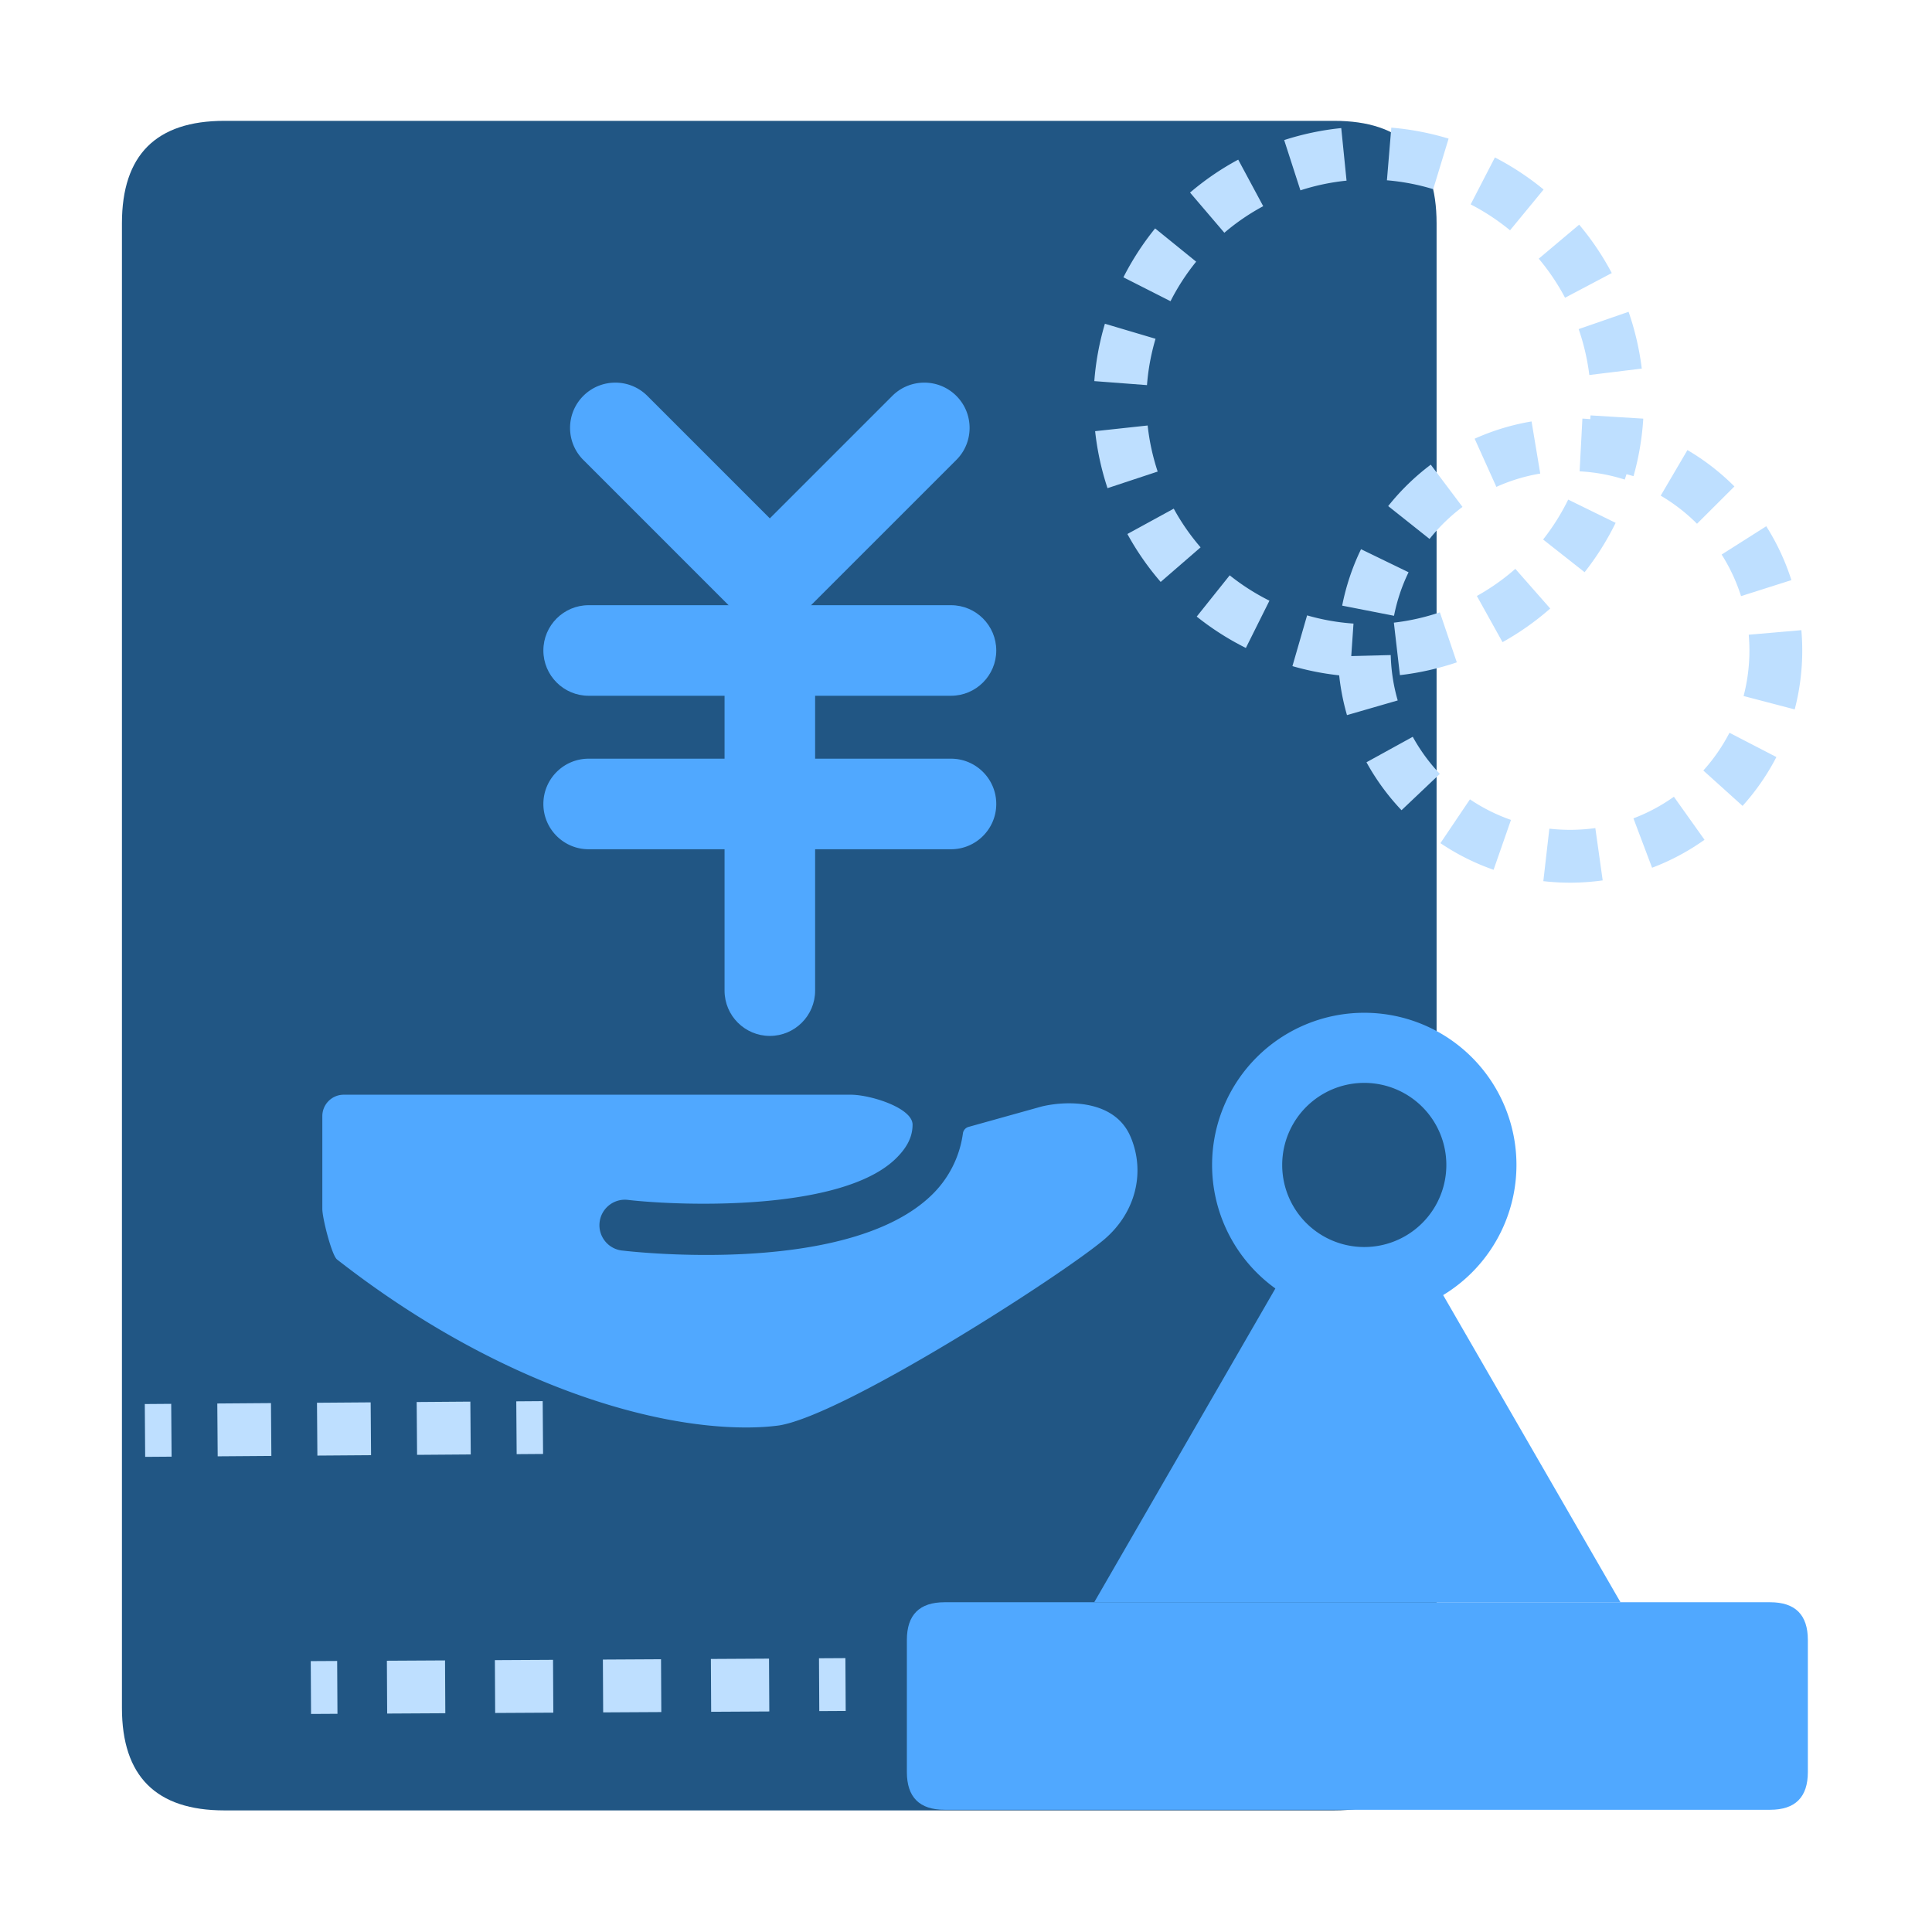 <?xml version="1.0" standalone="no"?><!DOCTYPE svg PUBLIC "-//W3C//DTD SVG 1.1//EN" "http://www.w3.org/Graphics/SVG/1.1/DTD/svg11.dtd"><svg t="1697381515755" class="icon" viewBox="0 0 1024 1024" version="1.1" xmlns="http://www.w3.org/2000/svg" p-id="38043" xmlns:xlink="http://www.w3.org/1999/xlink" width="64" height="64"><path d="M64.63 64.05m54.31 0l588.17 0q54.31 0 54.31 54.31l0 786.88q0 54.31-54.31 54.31l-588.17 0q-54.31 0-54.31-54.31l0-786.88q0-54.31 54.31-54.31Z" fill="#215684" p-id="38044"></path><path d="M723.09 617.45m-80.66 0a80.66 80.66 0 1 0 161.32 0 80.66 80.66 0 1 0-161.32 0Z" fill="#50A8FF" p-id="38045"></path><path d="M832.16 467.84c-4.73 0-9.49-0.27-14.16-0.81l3.19-27.82c8.04 0.92 16.37 0.82 24.37-0.31l3.9 27.73c-5.69 0.8-11.51 1.21-17.3 1.21z m-40.53-6.83c-9.94-3.47-19.42-8.22-28.18-14.12l15.65-23.22a94.859 94.859 0 0 0 21.75 10.9l-9.22 26.44z m84.01-1.08l-9.89-26.19a94.763 94.763 0 0 0 21.45-11.45l16.23 22.81c-8.6 6.12-17.95 11.11-27.79 14.82z m-132.8-30.49a123.417 123.417 0 0 1-18.58-25.42l24.53-13.5a95.657 95.657 0 0 0 14.36 19.65l-20.32 19.27z m180.76-2.3l-20.8-18.75a95.595 95.595 0 0 0 13.86-20.01l24.87 12.87a123.265 123.265 0 0 1-17.93 25.89z m-209.67-48.11a123.343 123.343 0 0 1-4.8-31.13l27.99-0.7c0.2 8.17 1.45 16.26 3.7 24.05l-26.9 7.78z m237.3-3.03l-27.09-7.09a95.405 95.405 0 0 0 3.09-24.14c0-2.78-0.12-5.59-0.36-8.35l27.89-2.42c0.31 3.56 0.47 7.18 0.47 10.77 0 10.58-1.35 21.08-4 31.23z m-212.37-49.62L711.38 321a122.56 122.56 0 0 1 10-29.91l25.19 12.22a94.388 94.388 0 0 0-7.71 23.06z m183.93-10.42a94.926 94.926 0 0 0-10.28-22.04l23.64-15c5.65 8.91 10.14 18.52 13.32 28.56l-26.69 8.48z m-165.1-30.31l-21.92-17.42a123.78 123.78 0 0 1 22.57-21.95l16.81 22.39a95.81 95.81 0 0 0-17.46 16.98z m141.77-8.04a95.582 95.582 0 0 0-19.25-14.91l14.17-24.15c9.08 5.33 17.45 11.81 24.9 19.28l-19.82 19.77z m-106.35-19.56l-11.51-25.52c9.61-4.34 19.76-7.41 30.16-9.15l4.61 27.62a94.16 94.16 0 0 0-23.26 7.06z m68.05-3.86a94.955 94.955 0 0 0-23.93-4.37l1.47-27.96c10.55 0.55 20.98 2.46 30.99 5.66l-8.53 26.67z" fill="#BEDFFF" p-id="38046"></path><path d="M480.66 849.22m20 0l437.54 0q20 0 20 20l0 70q0 20-20 20l-437.54 0q-20 0-20-20l0-70q0-20 20-20Z" fill="#50A8FF" p-id="38047"></path><path d="M719.42 607.66L579.96 849.22h278.93L719.42 607.66zM409.48 331.23c-6.14 0-12.28-2.34-16.97-7.03-9.37-9.37-9.37-24.57 0-33.94l80.43-80.43c9.37-9.37 24.57-9.37 33.94 0 9.37 9.37 9.37 24.57 0 33.94l-80.43 80.43a23.919 23.919 0 0 1-16.97 7.03z" fill="#50A8FF" p-id="38048"></path><path d="M504.04 368.77H312c-13.25 0-24-10.75-24-24s10.75-24 24-24h192.04c13.25 0 24 10.75 24 24s-10.75 24-24 24z" fill="#50A8FF" p-id="38049"></path><path d="M408.03 549.06c-13.25 0-24-10.75-24-24V333.02c0-13.25 10.75-24 24-24s24 10.75 24 24v192.04c0 13.25-10.75 24-24 24z" fill="#50A8FF" p-id="38050"></path><path d="M504.04 450.12H312c-13.25 0-24-10.75-24-24s10.75-24 24-24h192.04c13.25 0 24 10.75 24 24s-10.75 24-24 24zM406.57 331.23c-6.14 0-12.28-2.34-16.97-7.03l-80.43-80.43c-9.37-9.37-9.37-24.57 0-33.94 9.37-9.37 24.57-9.37 33.94 0l80.43 80.43c9.37 9.37 9.37 24.57 0 33.94a23.919 23.919 0 0 1-16.97 7.03zM599.23 602.55c-8.21-19.53-33.12-19.39-46.99-16.12l-38.92 10.86a4.132 4.132 0 0 0-2.96 3.46 55.939 55.939 0 0 1-17.19 33.26c-27.39 25.88-80.46 31.14-118.86 31.14-22.3 0-39.61-1.77-44.08-2.29-7.44-0.55-13.03-7.03-12.48-14.47 0.55-7.44 7.03-13.03 14.47-12.48 0.35 0.03 0.69 0.06 1.04 0.12 29.54 3.29 112.24 5.8 141.11-21.54 5.52-5.28 9.31-11.1 9.31-18.39 0-8.83-22.01-15.78-32.57-15.88H181.99c-6.26 0.12-11.24 5.27-11.15 11.53v48.99c0 5.01 5.01 24.59 7.78 26.79 80.23 62.77 161.88 89.06 216.8 89.06 6.35 0 12.3-0.36 17.67-1.1 35-5.83 149.83-79.63 172.17-98.56 16.5-14.04 22.01-35.36 13.99-54.37v-0.02h-0.02z" fill="#50A8FF" p-id="38051"></path><path d="M164.704 880.426l14-0.078 0.157 28-14 0.078zM205.21 908.22l-0.15-28 30.82-0.17 0.15 28-30.82 0.17z m57.24-0.31l-0.15-28 30.82-0.17 0.15 28-30.82 0.17z m57.24-0.31l-0.15-28 30.82-0.17 0.15 28-30.82 0.17z m57.24-0.32l-0.15-28 30.82-0.17 0.15 28-30.82 0.17zM434.082 878.922l14-0.078 0.156 28-14 0.077zM76.742 744.166l14-0.102 0.205 27.999-14 0.103zM115.38 771.88l-0.21-28 28.45-0.21 0.21 28-28.45 0.21z m52.84-0.39l-0.21-28 28.45-0.21 0.21 28-28.45 0.21z m52.84-0.39l-0.21-28 28.45-0.21 0.21 28-28.45 0.21zM273.637 742.733l14-0.103 0.204 28-14 0.102zM715.46 358.45c-10.28-0.71-20.52-2.52-30.45-5.39l7.78-26.9c8.02 2.32 16.29 3.78 24.59 4.35l-1.92 27.93z m26.53-0.61l-3.21-27.82c8.24-0.95 16.45-2.79 24.38-5.48l8.98 26.52c-9.8 3.32-19.95 5.6-30.15 6.78z m-81.66-14.41a146.55 146.55 0 0 1-26.04-16.63l17.48-21.87c6.51 5.2 13.59 9.72 21.06 13.45l-12.5 25.06z m136.04-3.08l-13.6-24.47c7.28-4.05 14.14-8.88 20.39-14.38l18.49 21.03a144.788 144.788 0 0 1-25.28 17.82z m-181.19-31.92a145.123 145.123 0 0 1-17.64-25.4l24.57-13.43c4 7.31 8.79 14.21 14.23 20.5l-21.16 18.34z m224.7-5.15l-22-17.33c5.15-6.54 9.63-13.66 13.3-21.15l25.14 12.32a146.04 146.04 0 0 1-16.45 26.16zM587 258.73c-3.25-9.83-5.46-19.99-6.56-30.2l27.84-3.01c0.89 8.25 2.68 16.46 5.31 24.42l-26.58 8.79z m278.79-6.36l-26.95-7.58c2.26-8.04 3.67-16.32 4.18-24.62l27.95 1.72c-0.63 10.28-2.37 20.54-5.17 30.48z m-257.86-48.25L580.01 202c0.78-10.27 2.67-20.5 5.61-30.41l26.84 7.97c-2.37 8-3.9 16.26-4.53 24.56z m234.44-5.35c-1.01-8.23-2.91-16.42-5.65-24.34l26.46-9.17c3.39 9.78 5.74 19.91 6.99 30.1l-27.79 3.4zM620.4 159.65l-24.97-12.67c4.67-9.2 10.33-17.92 16.81-25.92l21.75 17.63c-5.25 6.47-9.82 13.52-13.6 20.96z m209.11-1.84c-3.89-7.37-8.58-14.33-13.94-20.7l21.42-18.03c6.64 7.89 12.45 16.52 17.28 25.65l-24.76 13.08z m-180.58-34.45l-18.18-21.29a145.01 145.01 0 0 1 25.53-17.46l13.25 24.67a116.75 116.75 0 0 0-20.6 14.09z m151.42-1.29a118.32 118.32 0 0 0-20.87-13.74l12.85-24.88a146.09 146.09 0 0 1 25.81 17l-17.79 21.62z m-111.1-21.19l-8.61-26.64c9.85-3.18 20.02-5.32 30.25-6.35l2.81 27.86c-8.26 0.83-16.49 2.56-24.45 5.14z m70.38-0.62c-7.99-2.43-16.24-4.01-24.53-4.7l2.32-27.9c10.27 0.85 20.48 2.81 30.37 5.82l-8.16 26.79z" fill="#BEDFFF" p-id="38052"></path><path d="M723.09 617.45m-43.5 0a43.5 43.5 0 1 0 87 0 43.5 43.5 0 1 0-87 0Z" fill="#215684" p-id="38053"></path></svg>